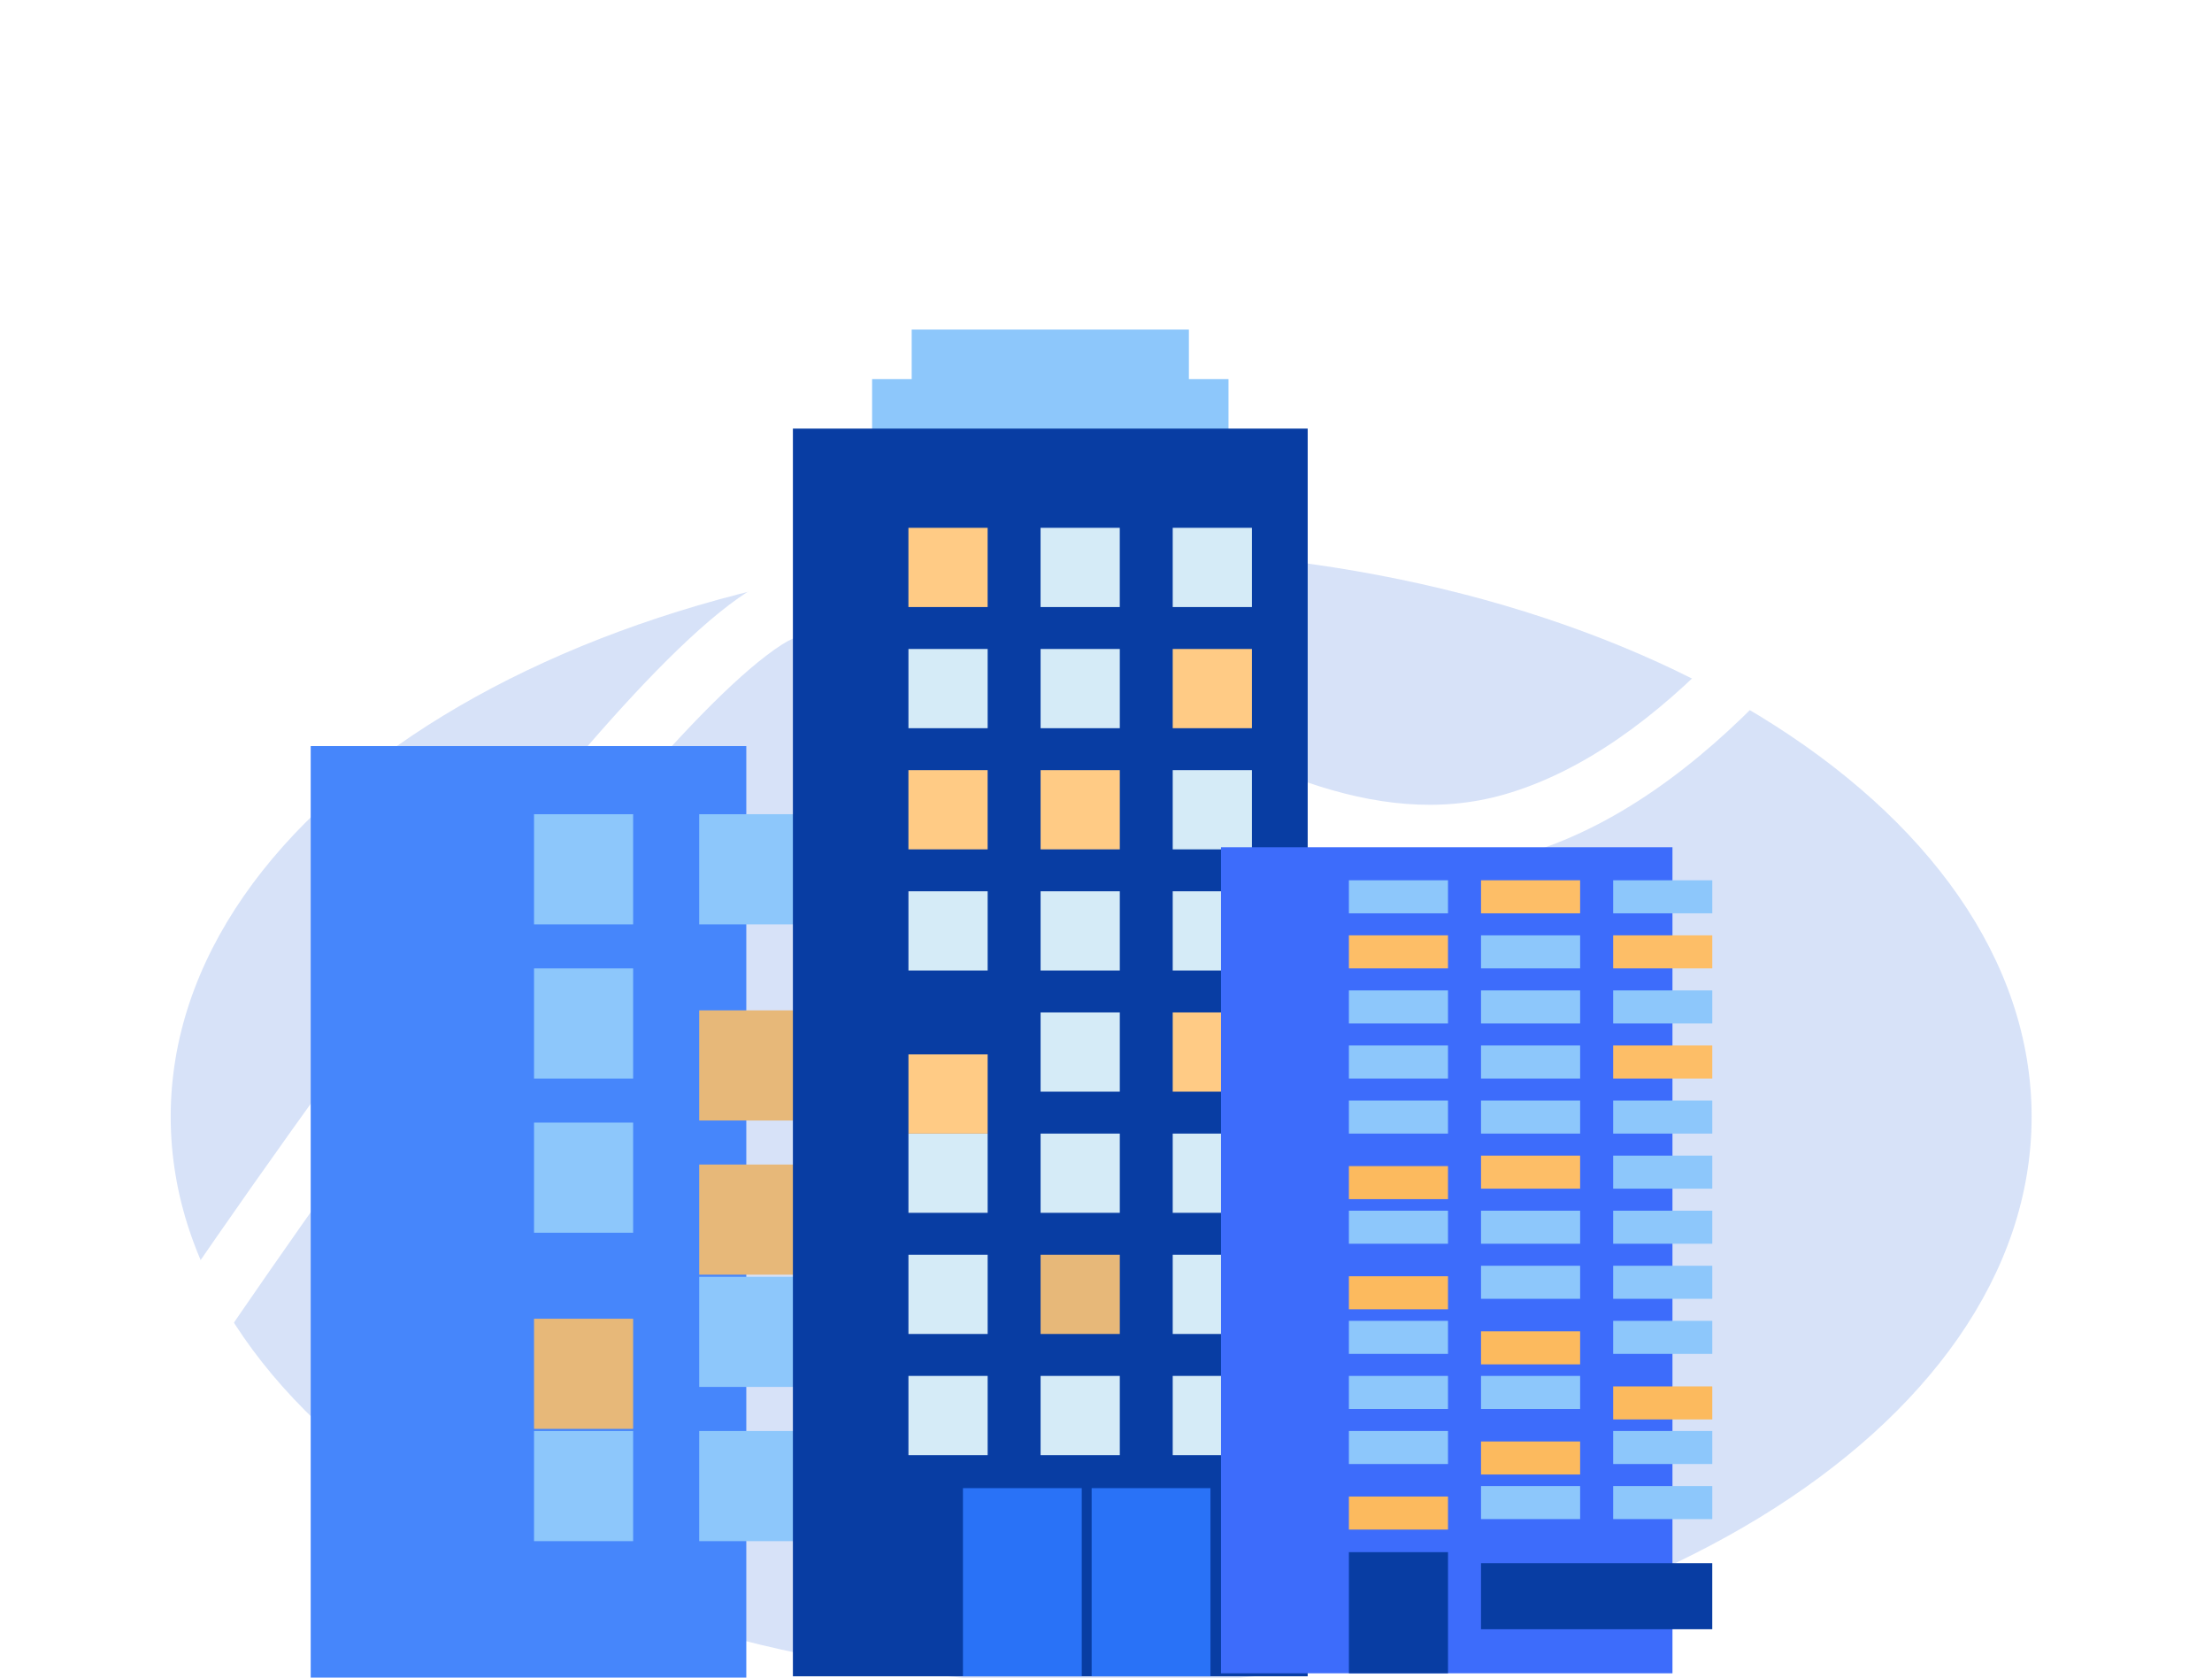 <svg width="211" height="160" viewBox="0 0 211 152" fill="none" xmlns="http://www.w3.org/2000/svg">
    <path opacity="0.6"
        d="M105.038 156.593C154.056 156.593 193.793 132.374 193.793 102.499C193.793 72.625 154.056 48.406 105.038 48.406C56.02 48.406 16.283 72.625 16.283 102.499C16.283 132.374 56.02 156.593 105.038 156.593Z"
        fill="#BCCFF3" />
    <g filter="url(#filter0_d_1341_143)">
        <path
            d="M14.254 120.317C13.333 121.694 13.701 123.557 15.078 124.479C16.455 125.401 18.318 125.032 19.24 123.656L14.254 120.317ZM195.601 9.823L166.633 28.82L197.569 44.408L195.601 9.823ZM144.285 71.658L143.462 68.773L144.285 71.658ZM16.747 121.987C19.24 123.656 19.24 123.656 19.24 123.655C19.241 123.655 19.241 123.654 19.241 123.654C19.242 123.652 19.244 123.649 19.247 123.646C19.251 123.639 19.258 123.629 19.267 123.615C19.286 123.587 19.314 123.545 19.352 123.489C19.427 123.378 19.538 123.212 19.685 122.994C19.979 122.559 20.412 121.919 20.97 121.099C22.086 119.46 23.7 117.104 25.688 114.243C29.665 108.52 35.135 100.784 41.111 92.723C47.092 84.657 53.557 76.296 59.528 69.311C65.578 62.235 70.881 56.86 74.561 54.486L71.308 49.444C66.801 52.352 60.989 58.37 54.968 65.413C48.869 72.547 42.31 81.031 36.291 89.15C30.267 97.274 24.76 105.063 20.761 110.819C18.76 113.698 17.135 116.07 16.01 117.723C15.447 118.55 15.009 119.197 14.711 119.638C14.563 119.859 14.449 120.028 14.372 120.142C14.334 120.199 14.305 120.243 14.285 120.272C14.275 120.287 14.268 120.298 14.262 120.305C14.26 120.309 14.258 120.312 14.257 120.314C14.256 120.315 14.255 120.316 14.255 120.316C14.255 120.317 14.254 120.317 16.747 121.987ZM74.561 54.486C77.475 52.606 81.097 52.672 86.033 54.513C91.009 56.368 96.529 59.724 102.806 63.411C108.951 67.02 115.705 70.869 122.74 73.279C129.815 75.702 137.382 76.747 145.108 74.543L143.462 68.773C137.29 70.533 131.035 69.778 124.684 67.603C118.293 65.413 112.017 61.863 105.845 58.238C99.806 54.69 93.724 50.976 88.129 48.891C82.496 46.79 76.581 46.043 71.308 49.444L74.561 54.486ZM145.108 74.543C154.005 72.004 161.96 65.981 168.753 58.851C175.57 51.696 181.405 43.226 186.03 35.467L180.876 32.395C176.382 39.934 170.808 47.996 164.409 54.713C157.985 61.455 150.916 66.646 143.462 68.773L145.108 74.543Z"
            fill="white" />
    </g>
    <g filter="url(#filter1_di_1341_143)">
        <rect x="44.638" y="66.148" width="41.551" height="89.712" fill="#4686FB" />
    </g>
    <rect x="50.941" y="73.647" width="9.453" height="10.504" fill="#8DC7FB" />
    <rect x="66.696" y="73.647" width="9.453" height="10.504" fill="#8DC7FB" />
    <rect x="50.941" y="88.352" width="9.453" height="10.504" fill="#8DC7FB" />
    <rect x="50.941" y="103.056" width="9.453" height="10.504" fill="#8DC7FB" />
    <g filter="url(#filter2_i_1341_143)">
        <rect x="66.696" y="103.056" width="9.453" height="10.504" fill="#E7B879" />
    </g>
    <g filter="url(#filter3_i_1341_143)">
        <rect x="66.696" y="88.352" width="9.453" height="10.504" fill="#E7B879" />
    </g>
    <g filter="url(#filter4_i_1341_143)">
        <rect x="50.941" y="117.761" width="9.453" height="10.504" fill="#E7B879" />
    </g>
    <rect x="66.696" y="117.761" width="9.453" height="10.504" fill="#8DC7FB" />
    <rect x="50.941" y="132.467" width="9.453" height="10.504" fill="#8DC7FB" />
    <rect x="66.696" y="132.467" width="9.453" height="10.504" fill="#8DC7FB" />
    <g filter="url(#filter5_d_1341_143)">
        <rect x="86.189" y="32.151" width="33.996" height="5.666" fill="#8DC7FB" />
        <rect x="89.965" y="27.431" width="26.441" height="5.666" fill="#8DC7FB" />
        <rect x="78.634" y="36.874" width="49.105" height="118.986" fill="#083DA3" />
    </g>
    <rect x="99.258" y="46.336" width="7.555" height="7.555" fill="#D5EBF7" />
    <rect x="111.864" y="46.336" width="7.555" height="7.555" fill="#D5EBF7" />
    <rect x="86.656" y="57.89" width="7.555" height="7.555" fill="#D5EBF7" />
    <rect x="99.261" y="57.89" width="7.555" height="7.555" fill="#D5EBF7" />
    <rect x="111.864" y="69.444" width="7.555" height="7.555" fill="#D5EBF7" />
    <rect x="86.656" y="80.997" width="7.555" height="7.555" fill="#D5EBF7" />
    <rect x="99.261" y="80.997" width="7.555" height="7.555" fill="#D5EBF7" />
    <rect x="111.864" y="80.997" width="7.555" height="7.555" fill="#D5EBF7" />
    <rect x="86.656" y="104.105" width="7.555" height="7.555" fill="#D5EBF7" />
    <rect x="86.656" y="115.659" width="7.555" height="7.555" fill="#D5EBF7" />
    <rect x="86.656" y="127.214" width="7.555" height="7.555" fill="#D5EBF7" />
    <rect x="99.261" y="92.551" width="7.555" height="7.555" fill="#D5EBF7" />
    <rect x="111.864" y="92.551" width="7.555" height="7.555" fill="#FFCB85" />
    <rect x="111.864" y="57.89" width="7.555" height="7.555" fill="#FFCB85" />
    <rect x="86.654" y="46.336" width="7.555" height="7.555" fill="#FFCB85" />
    <rect x="99.261" y="69.444" width="7.555" height="7.555" fill="#FFCB85" />
    <rect x="86.654" y="69.444" width="7.555" height="7.555" fill="#FFCB85" />
    <g filter="url(#filter6_i_1341_143)">
        <rect x="86.656" y="92.551" width="7.555" height="7.555" fill="#FFCB85" />
    </g>
    <rect x="99.261" y="115.659" width="7.555" height="7.555" fill="#E7B879" />
    <rect x="111.864" y="104.105" width="7.555" height="7.555" fill="#D5EBF7" />
    <rect x="111.864" y="115.659" width="7.555" height="7.555" fill="#D5EBF7" />
    <rect x="111.864" y="127.214" width="7.555" height="7.555" fill="#D5EBF7" />
    <rect x="99.261" y="104.105" width="7.555" height="7.555" fill="#D5EBF7" />
    <rect x="99.261" y="127.214" width="7.555" height="7.555" fill="#D5EBF7" />
    <g filter="url(#filter7_d_1341_143)">
        <rect x="124.469" y="76.797" width="43.065" height="78.777" fill="#3D6CFB" />
    </g>
    <rect x="91.855" y="137.918" width="11.332" height="17.942" fill="#2972F7" />
    <rect x="104.131" y="137.918" width="11.332" height="17.942" fill="#2972F7" />
    <rect x="128.67" y="144.021" width="9.453" height="11.554" fill="#083DA3" />
    <rect x="141.273" y="145.07" width="22.057" height="6.302" fill="#083DA3" />
    <rect x="128.67" y="79.947" width="9.453" height="3.151" fill="#8DC7FB" />
    <rect x="153.879" y="79.947" width="9.453" height="3.151" fill="#8DC7FB" />
    <rect x="128.67" y="95.703" width="9.453" height="3.151" fill="#8DC7FB" />
    <rect x="128.67" y="100.954" width="9.453" height="3.151" fill="#8DC7FB" />
    <rect x="141.273" y="85.199" width="9.453" height="3.151" fill="#8DC7FB" />
    <rect x="128.67" y="90.45" width="9.453" height="3.151" fill="#8DC7FB" />
    <rect x="141.273" y="90.45" width="9.453" height="3.151" fill="#8DC7FB" />
    <rect x="141.273" y="95.703" width="9.453" height="3.151" fill="#8DC7FB" />
    <rect x="141.273" y="100.954" width="9.453" height="3.151" fill="#8DC7FB" />
    <rect x="153.879" y="90.45" width="9.453" height="3.151" fill="#8DC7FB" />
    <rect x="153.879" y="100.954" width="9.453" height="3.151" fill="#8DC7FB" />
    <rect x="153.879" y="106.206" width="9.453" height="3.151" fill="#8DC7FB" />
    <rect x="128.67" y="111.458" width="9.453" height="3.151" fill="#8DC7FB" />
    <rect x="141.273" y="111.458" width="9.453" height="3.151" fill="#8DC7FB" />
    <rect x="141.273" y="116.709" width="9.453" height="3.151" fill="#8DC7FB" />
    <rect x="153.879" y="111.458" width="9.453" height="3.151" fill="#8DC7FB" />
    <rect x="153.879" y="116.709" width="9.453" height="3.151" fill="#8DC7FB" />
    <rect x="128.67" y="121.962" width="9.453" height="3.151" fill="#8DC7FB" />
    <rect x="153.879" y="121.962" width="9.453" height="3.151" fill="#8DC7FB" />
    <rect x="128.67" y="127.214" width="9.453" height="3.151" fill="#8DC7FB" />
    <rect x="128.67" y="132.465" width="9.453" height="3.151" fill="#8DC7FB" />
    <rect x="141.273" y="127.214" width="9.453" height="3.151" fill="#8DC7FB" />
    <g filter="url(#filter8_i_1341_143)">
        <rect x="128.67" y="137.717" width="9.453" height="3.151" fill="#FCBA5E" />
    </g>
    <g filter="url(#filter9_i_1341_143)">
        <rect x="141.273" y="132.465" width="9.453" height="3.151" fill="#FCBA5E" />
    </g>
    <rect x="153.879" y="85.199" width="9.453" height="3.151" fill="#FDBE67" />
    <rect x="141.273" y="79.947" width="9.453" height="3.151" fill="#FDBE67" />
    <rect x="128.67" y="85.199" width="9.453" height="3.151" fill="#FDBE67" />
    <rect x="153.879" y="95.703" width="9.453" height="3.151" fill="#FDBE67" />
    <g filter="url(#filter10_i_1341_143)">
        <rect x="153.879" y="127.214" width="9.453" height="3.151" fill="#FCBA5E" />
    </g>
    <g filter="url(#filter11_i_1341_143)">
        <rect x="128.67" y="106.206" width="9.453" height="3.151" fill="#FCBA5E" />
    </g>
    <rect x="141.273" y="106.206" width="9.453" height="3.151" fill="#FDBE67" />
    <g filter="url(#filter12_i_1341_143)">
        <rect x="128.67" y="116.709" width="9.453" height="3.151" fill="#FCBA5E" />
    </g>
    <g filter="url(#filter13_i_1341_143)">
        <rect x="141.273" y="121.962" width="9.453" height="3.151" fill="#FCBA5E" />
    </g>
    <rect x="153.879" y="132.465" width="9.453" height="3.151" fill="#8DC7FB" />
    <rect x="141.273" y="137.717" width="9.453" height="3.151" fill="#8DC7FB" />
    <rect x="153.879" y="137.717" width="9.453" height="3.151" fill="#8DC7FB" />
    <defs>
        <filter id="filter0_d_1341_143" x="10.647" y="9.723" width="190.021" height="121.364"
            filterUnits="userSpaceOnUse" color-interpolation-filters="sRGB">
            <feFlood flood-opacity="0" result="BackgroundImageFix" />
            <feColorMatrix in="SourceAlpha" type="matrix" values="0 0 0 0 0 0 0 0 0 0 0 0 0 0 0 0 0 0 127 0"
                result="hardAlpha" />
            <feOffset dy="3" />
            <feGaussianBlur stdDeviation="1.55" />
            <feComposite in2="hardAlpha" operator="out" />
            <feColorMatrix type="matrix" values="0 0 0 0 0.275 0 0 0 0 0.525 0 0 0 0 0.984 0 0 0 1 0" />
            <feBlend mode="normal" in2="BackgroundImageFix" result="effect1_dropShadow_1341_143" />
            <feBlend mode="normal" in="SourceGraphic" in2="effect1_dropShadow_1341_143" result="shape" />
        </filter>
        <filter id="filter1_di_1341_143" x="36.638" y="62.148" width="49.551" height="97.712"
            filterUnits="userSpaceOnUse" color-interpolation-filters="sRGB">
            <feFlood flood-opacity="0" result="BackgroundImageFix" />
            <feColorMatrix in="SourceAlpha" type="matrix" values="0 0 0 0 0 0 0 0 0 0 0 0 0 0 0 0 0 0 127 0"
                result="hardAlpha" />
            <feOffset dx="-4" />
            <feGaussianBlur stdDeviation="2" />
            <feComposite in2="hardAlpha" operator="out" />
            <feColorMatrix type="matrix" values="0 0 0 0 0 0 0 0 0 0 0 0 0 0 0 0 0 0 0.25 0" />
            <feBlend mode="normal" in2="BackgroundImageFix" result="effect1_dropShadow_1341_143" />
            <feBlend mode="normal" in="SourceGraphic" in2="effect1_dropShadow_1341_143" result="shape" />
            <feColorMatrix in="SourceAlpha" type="matrix" values="0 0 0 0 0 0 0 0 0 0 0 0 0 0 0 0 0 0 127 0"
                result="hardAlpha" />
            <feMorphology radius="3" operator="dilate" in="SourceAlpha" result="effect2_innerShadow_1341_143" />
            <feOffset dx="-11" dy="1" />
            <feGaussianBlur stdDeviation="3.6" />
            <feComposite in2="hardAlpha" operator="arithmetic" k2="-1" k3="1" />
            <feColorMatrix type="matrix" values="0 0 0 0 0 0 0 0 0 0 0 0 0 0 0 0 0 0 0.25 0" />
            <feBlend mode="normal" in2="shape" result="effect2_innerShadow_1341_143" />
        </filter>
        <filter id="filter2_i_1341_143" x="66.696" y="103.056" width="9.453" height="14.504"
            filterUnits="userSpaceOnUse" color-interpolation-filters="sRGB">
            <feFlood flood-opacity="0" result="BackgroundImageFix" />
            <feBlend mode="normal" in="SourceGraphic" in2="BackgroundImageFix" result="shape" />
            <feColorMatrix in="SourceAlpha" type="matrix" values="0 0 0 0 0 0 0 0 0 0 0 0 0 0 0 0 0 0 127 0"
                result="hardAlpha" />
            <feOffset dy="4" />
            <feGaussianBlur stdDeviation="2" />
            <feComposite in2="hardAlpha" operator="arithmetic" k2="-1" k3="1" />
            <feColorMatrix type="matrix" values="0 0 0 0 0.961 0 0 0 0 0.545 0 0 0 0 0.047 0 0 0 0.34 0" />
            <feBlend mode="normal" in2="shape" result="effect1_innerShadow_1341_143" />
        </filter>
        <filter id="filter3_i_1341_143" x="66.696" y="88.352" width="9.453" height="14.504"
            filterUnits="userSpaceOnUse" color-interpolation-filters="sRGB">
            <feFlood flood-opacity="0" result="BackgroundImageFix" />
            <feBlend mode="normal" in="SourceGraphic" in2="BackgroundImageFix" result="shape" />
            <feColorMatrix in="SourceAlpha" type="matrix" values="0 0 0 0 0 0 0 0 0 0 0 0 0 0 0 0 0 0 127 0"
                result="hardAlpha" />
            <feOffset dy="4" />
            <feGaussianBlur stdDeviation="2" />
            <feComposite in2="hardAlpha" operator="arithmetic" k2="-1" k3="1" />
            <feColorMatrix type="matrix" values="0 0 0 0 0.961 0 0 0 0 0.545 0 0 0 0 0.047 0 0 0 0.34 0" />
            <feBlend mode="normal" in2="shape" result="effect1_innerShadow_1341_143" />
        </filter>
        <filter id="filter4_i_1341_143" x="50.941" y="117.761" width="9.453" height="14.504"
            filterUnits="userSpaceOnUse" color-interpolation-filters="sRGB">
            <feFlood flood-opacity="0" result="BackgroundImageFix" />
            <feBlend mode="normal" in="SourceGraphic" in2="BackgroundImageFix" result="shape" />
            <feColorMatrix in="SourceAlpha" type="matrix" values="0 0 0 0 0 0 0 0 0 0 0 0 0 0 0 0 0 0 127 0"
                result="hardAlpha" />
            <feOffset dy="4" />
            <feGaussianBlur stdDeviation="2" />
            <feComposite in2="hardAlpha" operator="arithmetic" k2="-1" k3="1" />
            <feColorMatrix type="matrix" values="0 0 0 0 0.961 0 0 0 0 0.545 0 0 0 0 0.047 0 0 0 0.34 0" />
            <feBlend mode="normal" in2="shape" result="effect1_innerShadow_1341_143" />
        </filter>
        <filter id="filter5_d_1341_143" x="72.634" y="24.431" width="55.105" height="134.43"
            filterUnits="userSpaceOnUse" color-interpolation-filters="sRGB">
            <feFlood flood-opacity="0" result="BackgroundImageFix" />
            <feColorMatrix in="SourceAlpha" type="matrix" values="0 0 0 0 0 0 0 0 0 0 0 0 0 0 0 0 0 0 127 0"
                result="hardAlpha" />
            <feOffset dx="-3" />
            <feGaussianBlur stdDeviation="1.5" />
            <feComposite in2="hardAlpha" operator="out" />
            <feColorMatrix type="matrix" values="0 0 0 0 0 0 0 0 0 0 0 0 0 0 0 0 0 0 0.25 0" />
            <feBlend mode="normal" in2="BackgroundImageFix" result="effect1_dropShadow_1341_143" />
            <feBlend mode="normal" in="SourceGraphic" in2="effect1_dropShadow_1341_143" result="shape" />
        </filter>
        <filter id="filter6_i_1341_143" x="86.656" y="92.551" width="7.555" height="11.555"
            filterUnits="userSpaceOnUse" color-interpolation-filters="sRGB">
            <feFlood flood-opacity="0" result="BackgroundImageFix" />
            <feBlend mode="normal" in="SourceGraphic" in2="BackgroundImageFix" result="shape" />
            <feColorMatrix in="SourceAlpha" type="matrix" values="0 0 0 0 0 0 0 0 0 0 0 0 0 0 0 0 0 0 127 0"
                result="hardAlpha" />
            <feOffset dy="4" />
            <feGaussianBlur stdDeviation="2" />
            <feComposite in2="hardAlpha" operator="arithmetic" k2="-1" k3="1" />
            <feColorMatrix type="matrix" values="0 0 0 0 0.969 0 0 0 0 0.592 0 0 0 0 0.051 0 0 0 0.38 0" />
            <feBlend mode="normal" in2="shape" result="effect1_innerShadow_1341_143" />
        </filter>
        <filter id="filter7_d_1341_143" x="112.469" y="72.797" width="55.065" height="86.776"
            filterUnits="userSpaceOnUse" color-interpolation-filters="sRGB">
            <feFlood flood-opacity="0" result="BackgroundImageFix" />
            <feColorMatrix in="SourceAlpha" type="matrix" values="0 0 0 0 0 0 0 0 0 0 0 0 0 0 0 0 0 0 127 0"
                result="hardAlpha" />
            <feOffset dx="-8" />
            <feGaussianBlur stdDeviation="2" />
            <feComposite in2="hardAlpha" operator="out" />
            <feColorMatrix type="matrix" values="0 0 0 0 0 0 0 0 0 0 0 0 0 0 0 0 0 0 0.25 0" />
            <feBlend mode="normal" in2="BackgroundImageFix" result="effect1_dropShadow_1341_143" />
            <feBlend mode="normal" in="SourceGraphic" in2="effect1_dropShadow_1341_143" result="shape" />
        </filter>
        <filter id="filter8_i_1341_143" x="128.67" y="137.717" width="9.453" height="4.151"
            filterUnits="userSpaceOnUse" color-interpolation-filters="sRGB">
            <feFlood flood-opacity="0" result="BackgroundImageFix" />
            <feBlend mode="normal" in="SourceGraphic" in2="BackgroundImageFix" result="shape" />
            <feColorMatrix in="SourceAlpha" type="matrix" values="0 0 0 0 0 0 0 0 0 0 0 0 0 0 0 0 0 0 127 0"
                result="hardAlpha" />
            <feOffset dy="1" />
            <feGaussianBlur stdDeviation="0.75" />
            <feComposite in2="hardAlpha" operator="arithmetic" k2="-1" k3="1" />
            <feColorMatrix type="matrix" values="0 0 0 0 0.969 0 0 0 0 0.6 0 0 0 0 0.051 0 0 0 0.52 0" />
            <feBlend mode="normal" in2="shape" result="effect1_innerShadow_1341_143" />
        </filter>
        <filter id="filter9_i_1341_143" x="141.273" y="132.465" width="9.453" height="4.151"
            filterUnits="userSpaceOnUse" color-interpolation-filters="sRGB">
            <feFlood flood-opacity="0" result="BackgroundImageFix" />
            <feBlend mode="normal" in="SourceGraphic" in2="BackgroundImageFix" result="shape" />
            <feColorMatrix in="SourceAlpha" type="matrix" values="0 0 0 0 0 0 0 0 0 0 0 0 0 0 0 0 0 0 127 0"
                result="hardAlpha" />
            <feOffset dy="1" />
            <feGaussianBlur stdDeviation="0.75" />
            <feComposite in2="hardAlpha" operator="arithmetic" k2="-1" k3="1" />
            <feColorMatrix type="matrix" values="0 0 0 0 0.969 0 0 0 0 0.6 0 0 0 0 0.051 0 0 0 0.52 0" />
            <feBlend mode="normal" in2="shape" result="effect1_innerShadow_1341_143" />
        </filter>
        <filter id="filter10_i_1341_143" x="153.879" y="127.214" width="9.453" height="4.151"
            filterUnits="userSpaceOnUse" color-interpolation-filters="sRGB">
            <feFlood flood-opacity="0" result="BackgroundImageFix" />
            <feBlend mode="normal" in="SourceGraphic" in2="BackgroundImageFix" result="shape" />
            <feColorMatrix in="SourceAlpha" type="matrix" values="0 0 0 0 0 0 0 0 0 0 0 0 0 0 0 0 0 0 127 0"
                result="hardAlpha" />
            <feOffset dy="1" />
            <feGaussianBlur stdDeviation="0.75" />
            <feComposite in2="hardAlpha" operator="arithmetic" k2="-1" k3="1" />
            <feColorMatrix type="matrix" values="0 0 0 0 0.969 0 0 0 0 0.6 0 0 0 0 0.051 0 0 0 0.52 0" />
            <feBlend mode="normal" in2="shape" result="effect1_innerShadow_1341_143" />
        </filter>
        <filter id="filter11_i_1341_143" x="128.67" y="106.206" width="9.453" height="4.151"
            filterUnits="userSpaceOnUse" color-interpolation-filters="sRGB">
            <feFlood flood-opacity="0" result="BackgroundImageFix" />
            <feBlend mode="normal" in="SourceGraphic" in2="BackgroundImageFix" result="shape" />
            <feColorMatrix in="SourceAlpha" type="matrix" values="0 0 0 0 0 0 0 0 0 0 0 0 0 0 0 0 0 0 127 0"
                result="hardAlpha" />
            <feOffset dy="1" />
            <feGaussianBlur stdDeviation="0.75" />
            <feComposite in2="hardAlpha" operator="arithmetic" k2="-1" k3="1" />
            <feColorMatrix type="matrix" values="0 0 0 0 0.969 0 0 0 0 0.6 0 0 0 0 0.051 0 0 0 0.52 0" />
            <feBlend mode="normal" in2="shape" result="effect1_innerShadow_1341_143" />
        </filter>
        <filter id="filter12_i_1341_143" x="128.67" y="116.709" width="9.453" height="4.151"
            filterUnits="userSpaceOnUse" color-interpolation-filters="sRGB">
            <feFlood flood-opacity="0" result="BackgroundImageFix" />
            <feBlend mode="normal" in="SourceGraphic" in2="BackgroundImageFix" result="shape" />
            <feColorMatrix in="SourceAlpha" type="matrix" values="0 0 0 0 0 0 0 0 0 0 0 0 0 0 0 0 0 0 127 0"
                result="hardAlpha" />
            <feOffset dy="1" />
            <feGaussianBlur stdDeviation="0.75" />
            <feComposite in2="hardAlpha" operator="arithmetic" k2="-1" k3="1" />
            <feColorMatrix type="matrix" values="0 0 0 0 0.969 0 0 0 0 0.6 0 0 0 0 0.051 0 0 0 0.52 0" />
            <feBlend mode="normal" in2="shape" result="effect1_innerShadow_1341_143" />
        </filter>
        <filter id="filter13_i_1341_143" x="141.273" y="121.962" width="9.453" height="4.151"
            filterUnits="userSpaceOnUse" color-interpolation-filters="sRGB">
            <feFlood flood-opacity="0" result="BackgroundImageFix" />
            <feBlend mode="normal" in="SourceGraphic" in2="BackgroundImageFix" result="shape" />
            <feColorMatrix in="SourceAlpha" type="matrix" values="0 0 0 0 0 0 0 0 0 0 0 0 0 0 0 0 0 0 127 0"
                result="hardAlpha" />
            <feOffset dy="1" />
            <feGaussianBlur stdDeviation="0.75" />
            <feComposite in2="hardAlpha" operator="arithmetic" k2="-1" k3="1" />
            <feColorMatrix type="matrix" values="0 0 0 0 0.969 0 0 0 0 0.6 0 0 0 0 0.051 0 0 0 0.52 0" />
            <feBlend mode="normal" in2="shape" result="effect1_innerShadow_1341_143" />
        </filter>
    </defs>
</svg>
